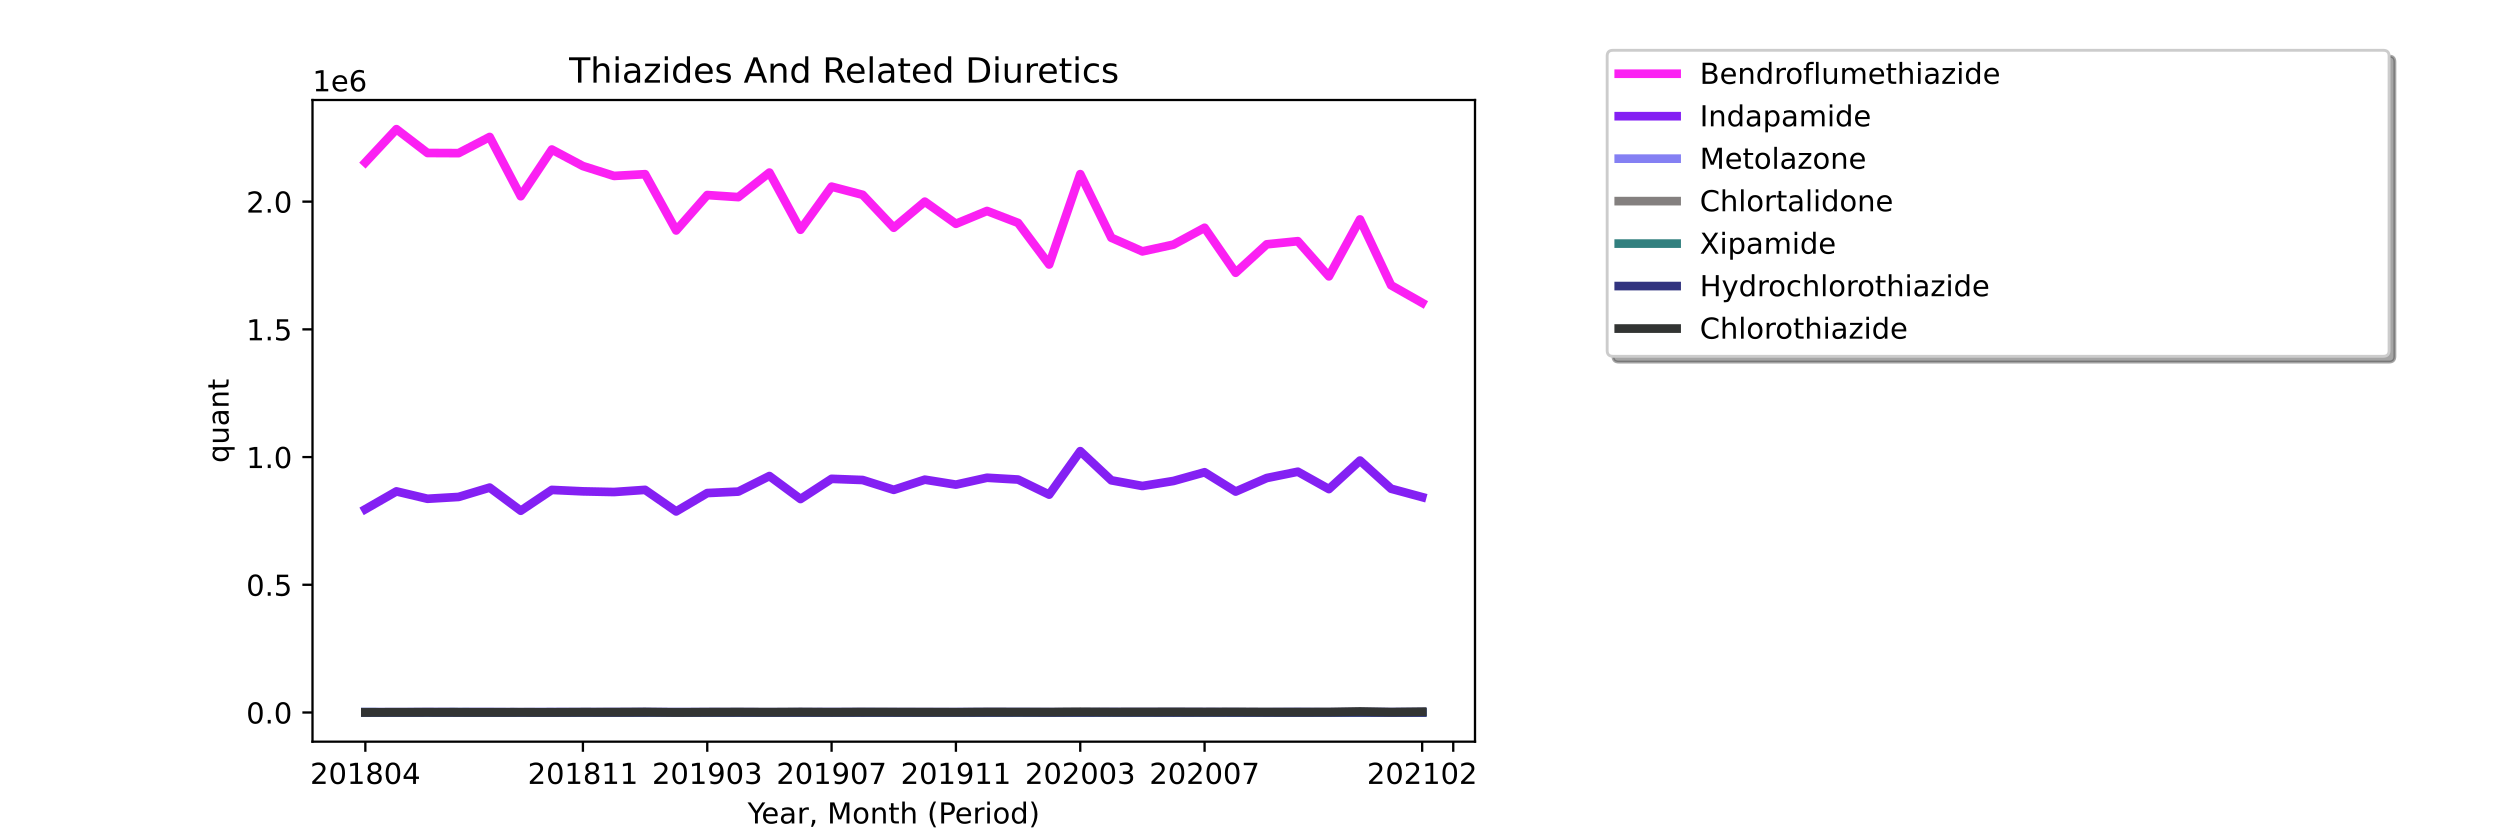 <?xml version="1.0" encoding="utf-8" standalone="no"?>
<!DOCTYPE svg PUBLIC "-//W3C//DTD SVG 1.1//EN"
  "http://www.w3.org/Graphics/SVG/1.1/DTD/svg11.dtd">
<!-- Created with matplotlib (https://matplotlib.org/) -->
<svg height="288pt" version="1.1" viewBox="0 0 864 288" width="864pt" xmlns="http://www.w3.org/2000/svg" xmlns:xlink="http://www.w3.org/1999/xlink">
 <defs>
  <style type="text/css">*{stroke-linecap:butt;stroke-linejoin:round;}</style>
 </defs>
 <g id="figure_1">
  <g id="patch_1">
   <path d="M 0 288 
L 864 288 
L 864 0 
L 0 0 
z
" style="fill:#ffffff;"/>
  </g>
  <g id="axes_1">
   <g id="patch_2">
    <path d="M 108 256.32 
L 509.76 256.32 
L 509.76 34.56 
L 108 34.56 
z
" style="fill:#ffffff;"/>
   </g>
   <g id="matplotlib.axis_1">
    <g id="xtick_1">
     <g id="line2d_1">
      <defs>
       <path d="M 0 0 
L 0 3.5 
" id="m0b9374799d" style="stroke:#000000;stroke-width:0.8;"/>
      </defs>
      <g>
       <use style="stroke:#000000;stroke-width:0.8;" x="126.262" xlink:href="#m0b9374799d" y="256.32"/>
      </g>
     </g>
     <g id="text_1">
      <!-- 201804 -->
      <g transform="translate(107.174 270.918)scale(0.1 -0.1)">
       <defs>
        <path d="M 19.188 8.297 
L 53.609 8.297 
L 53.609 0 
L 7.328 0 
L 7.328 8.297 
Q 12.938 14.109 22.625 23.891 
Q 32.328 33.688 34.812 36.531 
Q 39.547 41.844 41.422 45.531 
Q 43.312 49.219 43.312 52.781 
Q 43.312 58.594 39.234 62.25 
Q 35.156 65.922 28.609 65.922 
Q 23.969 65.922 18.812 64.312 
Q 13.672 62.703 7.812 59.422 
L 7.812 69.391 
Q 13.766 71.781 18.938 73 
Q 24.125 74.219 28.422 74.219 
Q 39.75 74.219 46.484 68.547 
Q 53.219 62.891 53.219 53.422 
Q 53.219 48.922 51.531 44.891 
Q 49.859 40.875 45.406 35.406 
Q 44.188 33.984 37.641 27.219 
Q 31.109 20.453 19.188 8.297 
z
" id="DejaVuSans-50"/>
        <path d="M 31.781 66.406 
Q 24.172 66.406 20.328 58.906 
Q 16.5 51.422 16.5 36.375 
Q 16.5 21.391 20.328 13.891 
Q 24.172 6.391 31.781 6.391 
Q 39.453 6.391 43.281 13.891 
Q 47.125 21.391 47.125 36.375 
Q 47.125 51.422 43.281 58.906 
Q 39.453 66.406 31.781 66.406 
z
M 31.781 74.219 
Q 44.047 74.219 50.516 64.516 
Q 56.984 54.828 56.984 36.375 
Q 56.984 17.969 50.516 8.266 
Q 44.047 -1.422 31.781 -1.422 
Q 19.531 -1.422 13.062 8.266 
Q 6.594 17.969 6.594 36.375 
Q 6.594 54.828 13.062 64.516 
Q 19.531 74.219 31.781 74.219 
z
" id="DejaVuSans-48"/>
        <path d="M 12.406 8.297 
L 28.516 8.297 
L 28.516 63.922 
L 10.984 60.406 
L 10.984 69.391 
L 28.422 72.906 
L 38.281 72.906 
L 38.281 8.297 
L 54.391 8.297 
L 54.391 0 
L 12.406 0 
z
" id="DejaVuSans-49"/>
        <path d="M 31.781 34.625 
Q 24.75 34.625 20.719 30.859 
Q 16.703 27.094 16.703 20.516 
Q 16.703 13.922 20.719 10.156 
Q 24.75 6.391 31.781 6.391 
Q 38.812 6.391 42.859 10.172 
Q 46.922 13.969 46.922 20.516 
Q 46.922 27.094 42.891 30.859 
Q 38.875 34.625 31.781 34.625 
z
M 21.922 38.812 
Q 15.578 40.375 12.031 44.719 
Q 8.5 49.078 8.5 55.328 
Q 8.5 64.062 14.719 69.141 
Q 20.953 74.219 31.781 74.219 
Q 42.672 74.219 48.875 69.141 
Q 55.078 64.062 55.078 55.328 
Q 55.078 49.078 51.531 44.719 
Q 48 40.375 41.703 38.812 
Q 48.828 37.156 52.797 32.312 
Q 56.781 27.484 56.781 20.516 
Q 56.781 9.906 50.312 4.234 
Q 43.844 -1.422 31.781 -1.422 
Q 19.734 -1.422 13.25 4.234 
Q 6.781 9.906 6.781 20.516 
Q 6.781 27.484 10.781 32.312 
Q 14.797 37.156 21.922 38.812 
z
M 18.312 54.391 
Q 18.312 48.734 21.844 45.562 
Q 25.391 42.391 31.781 42.391 
Q 38.141 42.391 41.719 45.562 
Q 45.312 48.734 45.312 54.391 
Q 45.312 60.062 41.719 63.234 
Q 38.141 66.406 31.781 66.406 
Q 25.391 66.406 21.844 63.234 
Q 18.312 60.062 18.312 54.391 
z
" id="DejaVuSans-56"/>
        <path d="M 37.797 64.312 
L 12.891 25.391 
L 37.797 25.391 
z
M 35.203 72.906 
L 47.609 72.906 
L 47.609 25.391 
L 58.016 25.391 
L 58.016 17.188 
L 47.609 17.188 
L 47.609 0 
L 37.797 0 
L 37.797 17.188 
L 4.891 17.188 
L 4.891 26.703 
z
" id="DejaVuSans-52"/>
       </defs>
       <use xlink:href="#DejaVuSans-50"/>
       <use x="63.623" xlink:href="#DejaVuSans-48"/>
       <use x="127.246" xlink:href="#DejaVuSans-49"/>
       <use x="190.869" xlink:href="#DejaVuSans-56"/>
       <use x="254.492" xlink:href="#DejaVuSans-48"/>
       <use x="318.115" xlink:href="#DejaVuSans-52"/>
      </g>
     </g>
    </g>
    <g id="xtick_2">
     <g id="line2d_2">
      <g>
       <use style="stroke:#000000;stroke-width:0.8;" x="201.458" xlink:href="#m0b9374799d" y="256.32"/>
      </g>
     </g>
     <g id="text_2">
      <!-- 201811 -->
      <g transform="translate(182.37 270.918)scale(0.1 -0.1)">
       <use xlink:href="#DejaVuSans-50"/>
       <use x="63.623" xlink:href="#DejaVuSans-48"/>
       <use x="127.246" xlink:href="#DejaVuSans-49"/>
       <use x="190.869" xlink:href="#DejaVuSans-56"/>
       <use x="254.492" xlink:href="#DejaVuSans-49"/>
       <use x="318.115" xlink:href="#DejaVuSans-49"/>
      </g>
     </g>
    </g>
    <g id="xtick_3">
     <g id="line2d_3">
      <g>
       <use style="stroke:#000000;stroke-width:0.8;" x="244.427" xlink:href="#m0b9374799d" y="256.32"/>
      </g>
     </g>
     <g id="text_3">
      <!-- 201903 -->
      <g transform="translate(225.339 270.918)scale(0.1 -0.1)">
       <defs>
        <path d="M 10.984 1.516 
L 10.984 10.5 
Q 14.703 8.734 18.5 7.812 
Q 22.312 6.891 25.984 6.891 
Q 35.75 6.891 40.891 13.453 
Q 46.047 20.016 46.781 33.406 
Q 43.953 29.203 39.594 26.953 
Q 35.25 24.703 29.984 24.703 
Q 19.047 24.703 12.672 31.312 
Q 6.297 37.938 6.297 49.422 
Q 6.297 60.641 12.938 67.422 
Q 19.578 74.219 30.609 74.219 
Q 43.266 74.219 49.922 64.516 
Q 56.594 54.828 56.594 36.375 
Q 56.594 19.141 48.406 8.859 
Q 40.234 -1.422 26.422 -1.422 
Q 22.703 -1.422 18.891 -0.688 
Q 15.094 0.047 10.984 1.516 
z
M 30.609 32.422 
Q 37.25 32.422 41.125 36.953 
Q 45.016 41.5 45.016 49.422 
Q 45.016 57.281 41.125 61.844 
Q 37.25 66.406 30.609 66.406 
Q 23.969 66.406 20.094 61.844 
Q 16.219 57.281 16.219 49.422 
Q 16.219 41.5 20.094 36.953 
Q 23.969 32.422 30.609 32.422 
z
" id="DejaVuSans-57"/>
        <path d="M 40.578 39.312 
Q 47.656 37.797 51.625 33 
Q 55.609 28.219 55.609 21.188 
Q 55.609 10.406 48.188 4.484 
Q 40.766 -1.422 27.094 -1.422 
Q 22.516 -1.422 17.656 -0.516 
Q 12.797 0.391 7.625 2.203 
L 7.625 11.719 
Q 11.719 9.328 16.594 8.109 
Q 21.484 6.891 26.812 6.891 
Q 36.078 6.891 40.938 10.547 
Q 45.797 14.203 45.797 21.188 
Q 45.797 27.641 41.281 31.266 
Q 36.766 34.906 28.719 34.906 
L 20.219 34.906 
L 20.219 43.016 
L 29.109 43.016 
Q 36.375 43.016 40.234 45.922 
Q 44.094 48.828 44.094 54.297 
Q 44.094 59.906 40.109 62.906 
Q 36.141 65.922 28.719 65.922 
Q 24.656 65.922 20.016 65.031 
Q 15.375 64.156 9.812 62.312 
L 9.812 71.094 
Q 15.438 72.656 20.344 73.438 
Q 25.25 74.219 29.594 74.219 
Q 40.828 74.219 47.359 69.109 
Q 53.906 64.016 53.906 55.328 
Q 53.906 49.266 50.438 45.094 
Q 46.969 40.922 40.578 39.312 
z
" id="DejaVuSans-51"/>
       </defs>
       <use xlink:href="#DejaVuSans-50"/>
       <use x="63.623" xlink:href="#DejaVuSans-48"/>
       <use x="127.246" xlink:href="#DejaVuSans-49"/>
       <use x="190.869" xlink:href="#DejaVuSans-57"/>
       <use x="254.492" xlink:href="#DejaVuSans-48"/>
       <use x="318.115" xlink:href="#DejaVuSans-51"/>
      </g>
     </g>
    </g>
    <g id="xtick_4">
     <g id="line2d_4">
      <g>
       <use style="stroke:#000000;stroke-width:0.8;" x="287.396" xlink:href="#m0b9374799d" y="256.32"/>
      </g>
     </g>
     <g id="text_4">
      <!-- 201907 -->
      <g transform="translate(268.308 270.918)scale(0.1 -0.1)">
       <defs>
        <path d="M 8.203 72.906 
L 55.078 72.906 
L 55.078 68.703 
L 28.609 0 
L 18.312 0 
L 43.219 64.594 
L 8.203 64.594 
z
" id="DejaVuSans-55"/>
       </defs>
       <use xlink:href="#DejaVuSans-50"/>
       <use x="63.623" xlink:href="#DejaVuSans-48"/>
       <use x="127.246" xlink:href="#DejaVuSans-49"/>
       <use x="190.869" xlink:href="#DejaVuSans-57"/>
       <use x="254.492" xlink:href="#DejaVuSans-48"/>
       <use x="318.115" xlink:href="#DejaVuSans-55"/>
      </g>
     </g>
    </g>
    <g id="xtick_5">
     <g id="line2d_5">
      <g>
       <use style="stroke:#000000;stroke-width:0.8;" x="330.364" xlink:href="#m0b9374799d" y="256.32"/>
      </g>
     </g>
     <g id="text_5">
      <!-- 201911 -->
      <g transform="translate(311.277 270.918)scale(0.1 -0.1)">
       <use xlink:href="#DejaVuSans-50"/>
       <use x="63.623" xlink:href="#DejaVuSans-48"/>
       <use x="127.246" xlink:href="#DejaVuSans-49"/>
       <use x="190.869" xlink:href="#DejaVuSans-57"/>
       <use x="254.492" xlink:href="#DejaVuSans-49"/>
       <use x="318.115" xlink:href="#DejaVuSans-49"/>
      </g>
     </g>
    </g>
    <g id="xtick_6">
     <g id="line2d_6">
      <g>
       <use style="stroke:#000000;stroke-width:0.8;" x="373.333" xlink:href="#m0b9374799d" y="256.32"/>
      </g>
     </g>
     <g id="text_6">
      <!-- 202003 -->
      <g transform="translate(354.246 270.918)scale(0.1 -0.1)">
       <use xlink:href="#DejaVuSans-50"/>
       <use x="63.623" xlink:href="#DejaVuSans-48"/>
       <use x="127.246" xlink:href="#DejaVuSans-50"/>
       <use x="190.869" xlink:href="#DejaVuSans-48"/>
       <use x="254.492" xlink:href="#DejaVuSans-48"/>
       <use x="318.115" xlink:href="#DejaVuSans-51"/>
      </g>
     </g>
    </g>
    <g id="xtick_7">
     <g id="line2d_7">
      <g>
       <use style="stroke:#000000;stroke-width:0.8;" x="416.302" xlink:href="#m0b9374799d" y="256.32"/>
      </g>
     </g>
     <g id="text_7">
      <!-- 202007 -->
      <g transform="translate(397.215 270.918)scale(0.1 -0.1)">
       <use xlink:href="#DejaVuSans-50"/>
       <use x="63.623" xlink:href="#DejaVuSans-48"/>
       <use x="127.246" xlink:href="#DejaVuSans-50"/>
       <use x="190.869" xlink:href="#DejaVuSans-48"/>
       <use x="254.492" xlink:href="#DejaVuSans-48"/>
       <use x="318.115" xlink:href="#DejaVuSans-55"/>
      </g>
     </g>
    </g>
    <g id="xtick_8">
     <g id="line2d_8">
      <g>
       <use style="stroke:#000000;stroke-width:0.8;" x="491.498" xlink:href="#m0b9374799d" y="256.32"/>
      </g>
     </g>
     <g id="text_8">
      <!-- 202102 -->
      <g transform="translate(472.411 270.918)scale(0.1 -0.1)">
       <use xlink:href="#DejaVuSans-50"/>
       <use x="63.623" xlink:href="#DejaVuSans-48"/>
       <use x="127.246" xlink:href="#DejaVuSans-50"/>
       <use x="190.869" xlink:href="#DejaVuSans-49"/>
       <use x="254.492" xlink:href="#DejaVuSans-48"/>
       <use x="318.115" xlink:href="#DejaVuSans-50"/>
      </g>
     </g>
    </g>
    <g id="xtick_9">
     <g id="line2d_9">
      <g>
       <use style="stroke:#000000;stroke-width:0.8;" x="502.24" xlink:href="#m0b9374799d" y="256.32"/>
      </g>
     </g>
    </g>
    <g id="text_9">
     <!-- Year, Month (Period) -->
     <g transform="translate(258.364 284.597)scale(0.1 -0.1)">
      <defs>
       <path d="M -0.203 72.906 
L 10.406 72.906 
L 30.609 42.922 
L 50.688 72.906 
L 61.281 72.906 
L 35.5 34.719 
L 35.5 0 
L 25.594 0 
L 25.594 34.719 
z
" id="DejaVuSans-89"/>
       <path d="M 56.203 29.594 
L 56.203 25.203 
L 14.891 25.203 
Q 15.484 15.922 20.484 11.062 
Q 25.484 6.203 34.422 6.203 
Q 39.594 6.203 44.453 7.469 
Q 49.312 8.734 54.109 11.281 
L 54.109 2.781 
Q 49.266 0.734 44.188 -0.344 
Q 39.109 -1.422 33.891 -1.422 
Q 20.797 -1.422 13.156 6.188 
Q 5.516 13.812 5.516 26.812 
Q 5.516 40.234 12.766 48.109 
Q 20.016 56 32.328 56 
Q 43.359 56 49.781 48.891 
Q 56.203 41.797 56.203 29.594 
z
M 47.219 32.234 
Q 47.125 39.594 43.094 43.984 
Q 39.062 48.391 32.422 48.391 
Q 24.906 48.391 20.391 44.141 
Q 15.875 39.891 15.188 32.172 
z
" id="DejaVuSans-101"/>
       <path d="M 34.281 27.484 
Q 23.391 27.484 19.188 25 
Q 14.984 22.516 14.984 16.5 
Q 14.984 11.719 18.141 8.906 
Q 21.297 6.109 26.703 6.109 
Q 34.188 6.109 38.703 11.406 
Q 43.219 16.703 43.219 25.484 
L 43.219 27.484 
z
M 52.203 31.203 
L 52.203 0 
L 43.219 0 
L 43.219 8.297 
Q 40.141 3.328 35.547 0.953 
Q 30.953 -1.422 24.312 -1.422 
Q 15.922 -1.422 10.953 3.297 
Q 6 8.016 6 15.922 
Q 6 25.141 12.172 29.828 
Q 18.359 34.516 30.609 34.516 
L 43.219 34.516 
L 43.219 35.406 
Q 43.219 41.609 39.141 45 
Q 35.062 48.391 27.688 48.391 
Q 23 48.391 18.547 47.266 
Q 14.109 46.141 10.016 43.891 
L 10.016 52.203 
Q 14.938 54.109 19.578 55.047 
Q 24.219 56 28.609 56 
Q 40.484 56 46.344 49.844 
Q 52.203 43.703 52.203 31.203 
z
" id="DejaVuSans-97"/>
       <path d="M 41.109 46.297 
Q 39.594 47.172 37.812 47.578 
Q 36.031 48 33.891 48 
Q 26.266 48 22.188 43.047 
Q 18.109 38.094 18.109 28.812 
L 18.109 0 
L 9.078 0 
L 9.078 54.688 
L 18.109 54.688 
L 18.109 46.188 
Q 20.953 51.172 25.484 53.578 
Q 30.031 56 36.531 56 
Q 37.453 56 38.578 55.875 
Q 39.703 55.766 41.062 55.516 
z
" id="DejaVuSans-114"/>
       <path d="M 11.719 12.406 
L 22.016 12.406 
L 22.016 4 
L 14.016 -11.625 
L 7.719 -11.625 
L 11.719 4 
z
" id="DejaVuSans-44"/>
       <path id="DejaVuSans-32"/>
       <path d="M 9.812 72.906 
L 24.516 72.906 
L 43.109 23.297 
L 61.812 72.906 
L 76.516 72.906 
L 76.516 0 
L 66.891 0 
L 66.891 64.016 
L 48.094 14.016 
L 38.188 14.016 
L 19.391 64.016 
L 19.391 0 
L 9.812 0 
z
" id="DejaVuSans-77"/>
       <path d="M 30.609 48.391 
Q 23.391 48.391 19.188 42.75 
Q 14.984 37.109 14.984 27.297 
Q 14.984 17.484 19.156 11.844 
Q 23.344 6.203 30.609 6.203 
Q 37.797 6.203 41.984 11.859 
Q 46.188 17.531 46.188 27.297 
Q 46.188 37.016 41.984 42.703 
Q 37.797 48.391 30.609 48.391 
z
M 30.609 56 
Q 42.328 56 49.016 48.375 
Q 55.719 40.766 55.719 27.297 
Q 55.719 13.875 49.016 6.219 
Q 42.328 -1.422 30.609 -1.422 
Q 18.844 -1.422 12.172 6.219 
Q 5.516 13.875 5.516 27.297 
Q 5.516 40.766 12.172 48.375 
Q 18.844 56 30.609 56 
z
" id="DejaVuSans-111"/>
       <path d="M 54.891 33.016 
L 54.891 0 
L 45.906 0 
L 45.906 32.719 
Q 45.906 40.484 42.875 44.328 
Q 39.844 48.188 33.797 48.188 
Q 26.516 48.188 22.312 43.547 
Q 18.109 38.922 18.109 30.906 
L 18.109 0 
L 9.078 0 
L 9.078 54.688 
L 18.109 54.688 
L 18.109 46.188 
Q 21.344 51.125 25.703 53.562 
Q 30.078 56 35.797 56 
Q 45.219 56 50.047 50.172 
Q 54.891 44.344 54.891 33.016 
z
" id="DejaVuSans-110"/>
       <path d="M 18.312 70.219 
L 18.312 54.688 
L 36.812 54.688 
L 36.812 47.703 
L 18.312 47.703 
L 18.312 18.016 
Q 18.312 11.328 20.141 9.422 
Q 21.969 7.516 27.594 7.516 
L 36.812 7.516 
L 36.812 0 
L 27.594 0 
Q 17.188 0 13.234 3.875 
Q 9.281 7.766 9.281 18.016 
L 9.281 47.703 
L 2.688 47.703 
L 2.688 54.688 
L 9.281 54.688 
L 9.281 70.219 
z
" id="DejaVuSans-116"/>
       <path d="M 54.891 33.016 
L 54.891 0 
L 45.906 0 
L 45.906 32.719 
Q 45.906 40.484 42.875 44.328 
Q 39.844 48.188 33.797 48.188 
Q 26.516 48.188 22.312 43.547 
Q 18.109 38.922 18.109 30.906 
L 18.109 0 
L 9.078 0 
L 9.078 75.984 
L 18.109 75.984 
L 18.109 46.188 
Q 21.344 51.125 25.703 53.562 
Q 30.078 56 35.797 56 
Q 45.219 56 50.047 50.172 
Q 54.891 44.344 54.891 33.016 
z
" id="DejaVuSans-104"/>
       <path d="M 31 75.875 
Q 24.469 64.656 21.281 53.656 
Q 18.109 42.672 18.109 31.391 
Q 18.109 20.125 21.312 9.062 
Q 24.516 -2 31 -13.188 
L 23.188 -13.188 
Q 15.875 -1.703 12.234 9.375 
Q 8.594 20.453 8.594 31.391 
Q 8.594 42.281 12.203 53.312 
Q 15.828 64.359 23.188 75.875 
z
" id="DejaVuSans-40"/>
       <path d="M 19.672 64.797 
L 19.672 37.406 
L 32.078 37.406 
Q 38.969 37.406 42.719 40.969 
Q 46.484 44.531 46.484 51.125 
Q 46.484 57.672 42.719 61.234 
Q 38.969 64.797 32.078 64.797 
z
M 9.812 72.906 
L 32.078 72.906 
Q 44.344 72.906 50.609 67.359 
Q 56.891 61.812 56.891 51.125 
Q 56.891 40.328 50.609 34.812 
Q 44.344 29.297 32.078 29.297 
L 19.672 29.297 
L 19.672 0 
L 9.812 0 
z
" id="DejaVuSans-80"/>
       <path d="M 9.422 54.688 
L 18.406 54.688 
L 18.406 0 
L 9.422 0 
z
M 9.422 75.984 
L 18.406 75.984 
L 18.406 64.594 
L 9.422 64.594 
z
" id="DejaVuSans-105"/>
       <path d="M 45.406 46.391 
L 45.406 75.984 
L 54.391 75.984 
L 54.391 0 
L 45.406 0 
L 45.406 8.203 
Q 42.578 3.328 38.25 0.953 
Q 33.938 -1.422 27.875 -1.422 
Q 17.969 -1.422 11.734 6.484 
Q 5.516 14.406 5.516 27.297 
Q 5.516 40.188 11.734 48.094 
Q 17.969 56 27.875 56 
Q 33.938 56 38.25 53.625 
Q 42.578 51.266 45.406 46.391 
z
M 14.797 27.297 
Q 14.797 17.391 18.875 11.75 
Q 22.953 6.109 30.078 6.109 
Q 37.203 6.109 41.297 11.75 
Q 45.406 17.391 45.406 27.297 
Q 45.406 37.203 41.297 42.844 
Q 37.203 48.484 30.078 48.484 
Q 22.953 48.484 18.875 42.844 
Q 14.797 37.203 14.797 27.297 
z
" id="DejaVuSans-100"/>
       <path d="M 8.016 75.875 
L 15.828 75.875 
Q 23.141 64.359 26.781 53.312 
Q 30.422 42.281 30.422 31.391 
Q 30.422 20.453 26.781 9.375 
Q 23.141 -1.703 15.828 -13.188 
L 8.016 -13.188 
Q 14.5 -2 17.703 9.062 
Q 20.906 20.125 20.906 31.391 
Q 20.906 42.672 17.703 53.656 
Q 14.5 64.656 8.016 75.875 
z
" id="DejaVuSans-41"/>
      </defs>
      <use xlink:href="#DejaVuSans-89"/>
      <use x="47.834" xlink:href="#DejaVuSans-101"/>
      <use x="109.357" xlink:href="#DejaVuSans-97"/>
      <use x="170.637" xlink:href="#DejaVuSans-114"/>
      <use x="211.75" xlink:href="#DejaVuSans-44"/>
      <use x="243.537" xlink:href="#DejaVuSans-32"/>
      <use x="275.324" xlink:href="#DejaVuSans-77"/>
      <use x="361.604" xlink:href="#DejaVuSans-111"/>
      <use x="422.785" xlink:href="#DejaVuSans-110"/>
      <use x="486.164" xlink:href="#DejaVuSans-116"/>
      <use x="525.373" xlink:href="#DejaVuSans-104"/>
      <use x="588.752" xlink:href="#DejaVuSans-32"/>
      <use x="620.539" xlink:href="#DejaVuSans-40"/>
      <use x="659.553" xlink:href="#DejaVuSans-80"/>
      <use x="716.23" xlink:href="#DejaVuSans-101"/>
      <use x="777.754" xlink:href="#DejaVuSans-114"/>
      <use x="818.867" xlink:href="#DejaVuSans-105"/>
      <use x="846.65" xlink:href="#DejaVuSans-111"/>
      <use x="907.832" xlink:href="#DejaVuSans-100"/>
      <use x="971.309" xlink:href="#DejaVuSans-41"/>
     </g>
    </g>
   </g>
   <g id="matplotlib.axis_2">
    <g id="ytick_1">
     <g id="line2d_10">
      <defs>
       <path d="M 0 0 
L -3.5 0 
" id="m7182719f37" style="stroke:#000000;stroke-width:0.8;"/>
      </defs>
      <g>
       <use style="stroke:#000000;stroke-width:0.8;" x="108" xlink:href="#m7182719f37" y="246.244"/>
      </g>
     </g>
     <g id="text_10">
      <!-- 0.0 -->
      <g transform="translate(85.097 250.043)scale(0.1 -0.1)">
       <defs>
        <path d="M 10.688 12.406 
L 21 12.406 
L 21 0 
L 10.688 0 
z
" id="DejaVuSans-46"/>
       </defs>
       <use xlink:href="#DejaVuSans-48"/>
       <use x="63.623" xlink:href="#DejaVuSans-46"/>
       <use x="95.41" xlink:href="#DejaVuSans-48"/>
      </g>
     </g>
    </g>
    <g id="ytick_2">
     <g id="line2d_11">
      <g>
       <use style="stroke:#000000;stroke-width:0.8;" x="108" xlink:href="#m7182719f37" y="202.103"/>
      </g>
     </g>
     <g id="text_11">
      <!-- 0.5 -->
      <g transform="translate(85.097 205.902)scale(0.1 -0.1)">
       <defs>
        <path d="M 10.797 72.906 
L 49.516 72.906 
L 49.516 64.594 
L 19.828 64.594 
L 19.828 46.734 
Q 21.969 47.469 24.109 47.828 
Q 26.266 48.188 28.422 48.188 
Q 40.625 48.188 47.75 41.5 
Q 54.891 34.812 54.891 23.391 
Q 54.891 11.625 47.562 5.094 
Q 40.234 -1.422 26.906 -1.422 
Q 22.312 -1.422 17.547 -0.641 
Q 12.797 0.141 7.719 1.703 
L 7.719 11.625 
Q 12.109 9.234 16.797 8.062 
Q 21.484 6.891 26.703 6.891 
Q 35.156 6.891 40.078 11.328 
Q 45.016 15.766 45.016 23.391 
Q 45.016 31 40.078 35.438 
Q 35.156 39.891 26.703 39.891 
Q 22.75 39.891 18.812 39.016 
Q 14.891 38.141 10.797 36.281 
z
" id="DejaVuSans-53"/>
       </defs>
       <use xlink:href="#DejaVuSans-48"/>
       <use x="63.623" xlink:href="#DejaVuSans-46"/>
       <use x="95.41" xlink:href="#DejaVuSans-53"/>
      </g>
     </g>
    </g>
    <g id="ytick_3">
     <g id="line2d_12">
      <g>
       <use style="stroke:#000000;stroke-width:0.8;" x="108" xlink:href="#m7182719f37" y="157.962"/>
      </g>
     </g>
     <g id="text_12">
      <!-- 1.0 -->
      <g transform="translate(85.097 161.762)scale(0.1 -0.1)">
       <use xlink:href="#DejaVuSans-49"/>
       <use x="63.623" xlink:href="#DejaVuSans-46"/>
       <use x="95.41" xlink:href="#DejaVuSans-48"/>
      </g>
     </g>
    </g>
    <g id="ytick_4">
     <g id="line2d_13">
      <g>
       <use style="stroke:#000000;stroke-width:0.8;" x="108" xlink:href="#m7182719f37" y="113.822"/>
      </g>
     </g>
     <g id="text_13">
      <!-- 1.5 -->
      <g transform="translate(85.097 117.621)scale(0.1 -0.1)">
       <use xlink:href="#DejaVuSans-49"/>
       <use x="63.623" xlink:href="#DejaVuSans-46"/>
       <use x="95.41" xlink:href="#DejaVuSans-53"/>
      </g>
     </g>
    </g>
    <g id="ytick_5">
     <g id="line2d_14">
      <g>
       <use style="stroke:#000000;stroke-width:0.8;" x="108" xlink:href="#m7182719f37" y="69.681"/>
      </g>
     </g>
     <g id="text_14">
      <!-- 2.0 -->
      <g transform="translate(85.097 73.48)scale(0.1 -0.1)">
       <use xlink:href="#DejaVuSans-50"/>
       <use x="63.623" xlink:href="#DejaVuSans-46"/>
       <use x="95.41" xlink:href="#DejaVuSans-48"/>
      </g>
     </g>
    </g>
    <g id="text_15">
     <!-- quant -->
     <g transform="translate(79.017 159.976)rotate(-90)scale(0.1 -0.1)">
      <defs>
       <path d="M 14.797 27.297 
Q 14.797 17.391 18.875 11.75 
Q 22.953 6.109 30.078 6.109 
Q 37.203 6.109 41.297 11.75 
Q 45.406 17.391 45.406 27.297 
Q 45.406 37.203 41.297 42.844 
Q 37.203 48.484 30.078 48.484 
Q 22.953 48.484 18.875 42.844 
Q 14.797 37.203 14.797 27.297 
z
M 45.406 8.203 
Q 42.578 3.328 38.25 0.953 
Q 33.938 -1.422 27.875 -1.422 
Q 17.969 -1.422 11.734 6.484 
Q 5.516 14.406 5.516 27.297 
Q 5.516 40.188 11.734 48.094 
Q 17.969 56 27.875 56 
Q 33.938 56 38.25 53.625 
Q 42.578 51.266 45.406 46.391 
L 45.406 54.688 
L 54.391 54.688 
L 54.391 -20.797 
L 45.406 -20.797 
z
" id="DejaVuSans-113"/>
       <path d="M 8.5 21.578 
L 8.5 54.688 
L 17.484 54.688 
L 17.484 21.922 
Q 17.484 14.156 20.5 10.266 
Q 23.531 6.391 29.594 6.391 
Q 36.859 6.391 41.078 11.031 
Q 45.312 15.672 45.312 23.688 
L 45.312 54.688 
L 54.297 54.688 
L 54.297 0 
L 45.312 0 
L 45.312 8.406 
Q 42.047 3.422 37.719 1 
Q 33.406 -1.422 27.688 -1.422 
Q 18.266 -1.422 13.375 4.438 
Q 8.5 10.297 8.5 21.578 
z
M 31.109 56 
z
" id="DejaVuSans-117"/>
      </defs>
      <use xlink:href="#DejaVuSans-113"/>
      <use x="63.477" xlink:href="#DejaVuSans-117"/>
      <use x="126.855" xlink:href="#DejaVuSans-97"/>
      <use x="188.135" xlink:href="#DejaVuSans-110"/>
      <use x="251.514" xlink:href="#DejaVuSans-116"/>
     </g>
    </g>
    <g id="text_16">
     <!-- 1e6 -->
     <g transform="translate(108 31.56)scale(0.1 -0.1)">
      <defs>
       <path d="M 33.016 40.375 
Q 26.375 40.375 22.484 35.828 
Q 18.609 31.297 18.609 23.391 
Q 18.609 15.531 22.484 10.953 
Q 26.375 6.391 33.016 6.391 
Q 39.656 6.391 43.531 10.953 
Q 47.406 15.531 47.406 23.391 
Q 47.406 31.297 43.531 35.828 
Q 39.656 40.375 33.016 40.375 
z
M 52.594 71.297 
L 52.594 62.312 
Q 48.875 64.062 45.094 64.984 
Q 41.312 65.922 37.594 65.922 
Q 27.828 65.922 22.672 59.328 
Q 17.531 52.734 16.797 39.406 
Q 19.672 43.656 24.016 45.922 
Q 28.375 48.188 33.594 48.188 
Q 44.578 48.188 50.953 41.516 
Q 57.328 34.859 57.328 23.391 
Q 57.328 12.156 50.688 5.359 
Q 44.047 -1.422 33.016 -1.422 
Q 20.359 -1.422 13.672 8.266 
Q 6.984 17.969 6.984 36.375 
Q 6.984 53.656 15.188 63.938 
Q 23.391 74.219 37.203 74.219 
Q 40.922 74.219 44.703 73.484 
Q 48.484 72.75 52.594 71.297 
z
" id="DejaVuSans-54"/>
      </defs>
      <use xlink:href="#DejaVuSans-49"/>
      <use x="63.623" xlink:href="#DejaVuSans-101"/>
      <use x="125.146" xlink:href="#DejaVuSans-54"/>
     </g>
    </g>
   </g>
   <g id="line2d_15">
    <path clip-path="url(#pca9d0b1843)" d="M 126.262 56.145 
L 137.004 44.64 
L 147.746 52.871 
L 158.489 52.925 
L 169.231 47.335 
L 179.973 67.814 
L 190.715 51.678 
L 201.458 57.392 
L 212.2 60.802 
L 222.942 60.202 
L 233.684 79.645 
L 244.427 67.411 
L 255.169 68.124 
L 265.911 59.644 
L 276.653 79.4 
L 287.396 64.504 
L 298.138 67.328 
L 308.88 78.705 
L 319.622 69.697 
L 330.364 77.349 
L 341.107 72.908 
L 351.849 77.037 
L 362.591 91.406 
L 373.333 60.184 
L 384.076 82.171 
L 394.818 86.879 
L 405.56 84.532 
L 416.302 78.716 
L 427.045 94.263 
L 437.787 84.437 
L 448.529 83.354 
L 459.271 95.509 
L 470.014 75.831 
L 480.756 98.577 
L 491.498 104.667 
" style="fill:none;stroke:#fb20f3;stroke-linecap:square;stroke-width:3;"/>
   </g>
   <g id="line2d_16">
    <path clip-path="url(#pca9d0b1843)" d="M 126.262 175.985 
L 137.004 169.827 
L 147.746 172.378 
L 158.489 171.743 
L 169.231 168.513 
L 179.973 176.508 
L 190.715 169.313 
L 201.458 169.814 
L 212.2 170.044 
L 222.942 169.297 
L 233.684 176.749 
L 244.427 170.402 
L 255.169 169.895 
L 265.911 164.523 
L 276.653 172.462 
L 287.396 165.486 
L 298.138 165.895 
L 308.88 169.287 
L 319.622 165.773 
L 330.364 167.49 
L 341.107 165.111 
L 351.849 165.734 
L 362.591 170.946 
L 373.333 155.92 
L 384.076 165.999 
L 394.818 167.96 
L 405.56 166.222 
L 416.302 163.217 
L 427.045 169.883 
L 437.787 165.208 
L 448.529 163.024 
L 459.271 169.024 
L 470.014 159.169 
L 480.756 168.899 
L 491.498 171.804 
" style="fill:none;stroke:#8420f3;stroke-linecap:square;stroke-width:3;"/>
   </g>
   <g id="line2d_17">
    <path clip-path="url(#pca9d0b1843)" d="M 126.262 246.069 
L 137.004 246.098 
L 147.746 246.05 
L 158.489 246.059 
L 169.231 246.049 
L 179.973 246.111 
L 190.715 246.047 
L 201.458 246.068 
L 212.2 246.053 
L 222.942 246.03 
L 233.684 246.068 
L 244.427 246.073 
L 255.169 246.093 
L 265.911 246.115 
L 276.653 246.101 
L 287.396 246.063 
L 298.138 246.08 
L 308.88 246.083 
L 319.622 246.094 
L 330.364 246.082 
L 341.107 246.058 
L 351.849 246.067 
L 362.591 246.104 
L 373.333 246.136 
L 384.076 246.055 
L 394.818 246.069 
L 405.56 246.081 
L 416.302 246.063 
L 427.045 246.102 
L 437.787 246.117 
L 448.529 246.049 
L 459.271 246.127 
L 470.014 246.07 
L 480.756 246.083 
L 491.498 246.052 
" style="fill:none;stroke:#8480f3;stroke-linecap:square;stroke-width:3;"/>
   </g>
   <g id="line2d_18">
    <path clip-path="url(#pca9d0b1843)" d="M 126.262 246.134 
L 137.004 246.132 
L 147.746 246.136 
L 158.489 246.109 
L 169.231 246.119 
L 179.973 246.129 
L 190.715 246.127 
L 201.458 246.135 
L 212.2 246.117 
L 222.942 246.122 
L 233.684 246.109 
L 244.427 246.112 
L 255.169 246.114 
L 265.911 246.118 
L 276.653 246.107 
L 287.396 246.117 
L 298.138 246.101 
L 308.88 246.134 
L 319.622 246.092 
L 330.364 246.138 
L 341.107 246.111 
L 351.849 246.114 
L 362.591 246.132 
L 373.333 246.115 
L 384.076 246.097 
L 394.818 246.102 
L 405.56 246.099 
L 416.302 246.084 
L 427.045 246.143 
L 437.787 246.107 
L 448.529 246.11 
L 459.271 246.098 
L 470.014 246.105 
L 480.756 246.128 
L 491.498 246.123 
" style="fill:none;stroke:#84807f;stroke-linecap:square;stroke-width:3;"/>
   </g>
   <g id="line2d_19">
    <path clip-path="url(#pca9d0b1843)" d="M 126.262 246.17 
L 137.004 246.179 
L 147.746 246.185 
L 158.489 246.169 
L 169.231 246.182 
L 179.973 246.182 
L 190.715 246.194 
L 201.458 246.194 
L 212.2 246.182 
L 222.942 246.186 
L 233.684 246.187 
L 244.427 246.204 
L 255.169 246.207 
L 265.911 246.192 
L 276.653 246.185 
L 287.396 246.207 
L 298.138 246.192 
L 308.88 246.197 
L 319.622 246.194 
L 330.364 246.197 
L 341.107 246.202 
L 351.849 246.194 
L 362.591 246.204 
L 373.333 246.197 
L 384.076 246.204 
L 394.818 246.202 
L 405.56 246.204 
L 416.302 246.203 
L 427.045 246.213 
L 437.787 246.207 
L 448.529 246.191 
L 459.271 246.211 
L 470.014 246.198 
L 480.756 246.206 
L 491.498 246.212 
" style="fill:none;stroke:#32807f;stroke-linecap:square;stroke-width:3;"/>
   </g>
   <g id="line2d_20">
    <path clip-path="url(#pca9d0b1843)" d="M 126.262 246.205 
L 137.004 246.211 
L 147.746 246.189 
L 158.489 246.211 
L 169.231 246.229 
L 179.973 246.206 
L 190.715 246.237 
L 201.458 246.209 
L 212.2 246.226 
L 222.942 246.216 
L 233.684 246.204 
L 244.427 246.201 
L 255.169 246.234 
L 265.911 246.225 
L 276.653 246.227 
L 287.396 246.224 
L 298.138 246.238 
L 308.88 246.224 
L 319.622 246.218 
L 330.364 246.205 
L 341.107 246.228 
L 351.849 246.184 
L 362.591 246.231 
L 373.333 246.235 
L 384.076 246.192 
L 394.818 246.201 
L 405.56 246.238 
L 416.302 246.202 
L 427.045 246.22 
L 437.787 246.24 
L 448.529 246.217 
L 459.271 246.222 
L 470.014 246.237 
L 480.756 246.238 
L 491.498 246.24 
" style="fill:none;stroke:#32347f;stroke-linecap:square;stroke-width:3;"/>
   </g>
   <g id="line2d_21">
    <path clip-path="url(#pca9d0b1843)" d="M 126.262 246.2 
L 137.004 246.158 
L 147.746 246.144 
L 158.489 246.174 
L 169.231 246.188 
L 179.973 246.166 
L 190.715 246.182 
L 201.458 246.123 
L 212.2 246.14 
L 222.942 246.077 
L 233.684 246.213 
L 244.427 246.129 
L 255.169 246.096 
L 265.911 246.144 
L 276.653 246.077 
L 287.396 246.148 
L 298.138 246.082 
L 308.88 246.099 
L 319.622 246.139 
L 330.364 246.144 
L 341.107 246.073 
L 351.849 246.086 
L 362.591 246.095 
L 373.333 246.011 
L 384.076 246.085 
L 394.818 246.073 
L 405.56 246.043 
L 416.302 246.083 
L 427.045 246.037 
L 437.787 246.098 
L 448.529 246.104 
L 459.271 246.095 
L 470.014 245.887 
L 480.756 246.101 
L 491.498 245.967 
" style="fill:none;stroke:#323433;stroke-linecap:square;stroke-width:3;"/>
   </g>
   <g id="patch_3">
    <path d="M 108 256.32 
L 108 34.56 
" style="fill:none;stroke:#000000;stroke-linecap:square;stroke-linejoin:miter;stroke-width:0.8;"/>
   </g>
   <g id="patch_4">
    <path d="M 509.76 256.32 
L 509.76 34.56 
" style="fill:none;stroke:#000000;stroke-linecap:square;stroke-linejoin:miter;stroke-width:0.8;"/>
   </g>
   <g id="patch_5">
    <path d="M 108 256.32 
L 509.76 256.32 
" style="fill:none;stroke:#000000;stroke-linecap:square;stroke-linejoin:miter;stroke-width:0.8;"/>
   </g>
   <g id="patch_6">
    <path d="M 108 34.56 
L 509.76 34.56 
" style="fill:none;stroke:#000000;stroke-linecap:square;stroke-linejoin:miter;stroke-width:0.8;"/>
   </g>
   <g id="text_17">
    <!-- Thiazides And Related Diuretics          -->
    <g transform="translate(196.684 28.56)scale(0.12 -0.12)">
     <defs>
      <path d="M -0.297 72.906 
L 61.375 72.906 
L 61.375 64.594 
L 35.5 64.594 
L 35.5 0 
L 25.594 0 
L 25.594 64.594 
L -0.297 64.594 
z
" id="DejaVuSans-84"/>
      <path d="M 5.516 54.688 
L 48.188 54.688 
L 48.188 46.484 
L 14.406 7.172 
L 48.188 7.172 
L 48.188 0 
L 4.297 0 
L 4.297 8.203 
L 38.094 47.516 
L 5.516 47.516 
z
" id="DejaVuSans-122"/>
      <path d="M 44.281 53.078 
L 44.281 44.578 
Q 40.484 46.531 36.375 47.5 
Q 32.281 48.484 27.875 48.484 
Q 21.188 48.484 17.844 46.438 
Q 14.5 44.391 14.5 40.281 
Q 14.5 37.156 16.891 35.375 
Q 19.281 33.594 26.516 31.984 
L 29.594 31.297 
Q 39.156 29.25 43.188 25.516 
Q 47.219 21.781 47.219 15.094 
Q 47.219 7.469 41.188 3.016 
Q 35.156 -1.422 24.609 -1.422 
Q 20.219 -1.422 15.453 -0.562 
Q 10.688 0.297 5.422 2 
L 5.422 11.281 
Q 10.406 8.688 15.234 7.391 
Q 20.062 6.109 24.812 6.109 
Q 31.156 6.109 34.562 8.281 
Q 37.984 10.453 37.984 14.406 
Q 37.984 18.062 35.516 20.016 
Q 33.062 21.969 24.703 23.781 
L 21.578 24.516 
Q 13.234 26.266 9.516 29.906 
Q 5.812 33.547 5.812 39.891 
Q 5.812 47.609 11.281 51.797 
Q 16.75 56 26.812 56 
Q 31.781 56 36.172 55.266 
Q 40.578 54.547 44.281 53.078 
z
" id="DejaVuSans-115"/>
      <path d="M 34.188 63.188 
L 20.797 26.906 
L 47.609 26.906 
z
M 28.609 72.906 
L 39.797 72.906 
L 67.578 0 
L 57.328 0 
L 50.688 18.703 
L 17.828 18.703 
L 11.188 0 
L 0.781 0 
z
" id="DejaVuSans-65"/>
      <path d="M 44.391 34.188 
Q 47.562 33.109 50.562 29.594 
Q 53.562 26.078 56.594 19.922 
L 66.609 0 
L 56 0 
L 46.688 18.703 
Q 43.062 26.031 39.672 28.422 
Q 36.281 30.812 30.422 30.812 
L 19.672 30.812 
L 19.672 0 
L 9.812 0 
L 9.812 72.906 
L 32.078 72.906 
Q 44.578 72.906 50.734 67.672 
Q 56.891 62.453 56.891 51.906 
Q 56.891 45.016 53.688 40.469 
Q 50.484 35.938 44.391 34.188 
z
M 19.672 64.797 
L 19.672 38.922 
L 32.078 38.922 
Q 39.203 38.922 42.844 42.219 
Q 46.484 45.516 46.484 51.906 
Q 46.484 58.297 42.844 61.547 
Q 39.203 64.797 32.078 64.797 
z
" id="DejaVuSans-82"/>
      <path d="M 9.422 75.984 
L 18.406 75.984 
L 18.406 0 
L 9.422 0 
z
" id="DejaVuSans-108"/>
      <path d="M 19.672 64.797 
L 19.672 8.109 
L 31.594 8.109 
Q 46.688 8.109 53.688 14.938 
Q 60.688 21.781 60.688 36.531 
Q 60.688 51.172 53.688 57.984 
Q 46.688 64.797 31.594 64.797 
z
M 9.812 72.906 
L 30.078 72.906 
Q 51.266 72.906 61.172 64.094 
Q 71.094 55.281 71.094 36.531 
Q 71.094 17.672 61.125 8.828 
Q 51.172 0 30.078 0 
L 9.812 0 
z
" id="DejaVuSans-68"/>
      <path d="M 48.781 52.594 
L 48.781 44.188 
Q 44.969 46.297 41.141 47.344 
Q 37.312 48.391 33.406 48.391 
Q 24.656 48.391 19.812 42.844 
Q 14.984 37.312 14.984 27.297 
Q 14.984 17.281 19.812 11.734 
Q 24.656 6.203 33.406 6.203 
Q 37.312 6.203 41.141 7.25 
Q 44.969 8.297 48.781 10.406 
L 48.781 2.094 
Q 45.016 0.344 40.984 -0.531 
Q 36.969 -1.422 32.422 -1.422 
Q 20.062 -1.422 12.781 6.344 
Q 5.516 14.109 5.516 27.297 
Q 5.516 40.672 12.859 48.328 
Q 20.219 56 33.016 56 
Q 37.156 56 41.109 55.141 
Q 45.062 54.297 48.781 52.594 
z
" id="DejaVuSans-99"/>
     </defs>
     <use xlink:href="#DejaVuSans-84"/>
     <use x="61.084" xlink:href="#DejaVuSans-104"/>
     <use x="124.463" xlink:href="#DejaVuSans-105"/>
     <use x="152.246" xlink:href="#DejaVuSans-97"/>
     <use x="213.525" xlink:href="#DejaVuSans-122"/>
     <use x="266.016" xlink:href="#DejaVuSans-105"/>
     <use x="293.799" xlink:href="#DejaVuSans-100"/>
     <use x="357.275" xlink:href="#DejaVuSans-101"/>
     <use x="418.799" xlink:href="#DejaVuSans-115"/>
     <use x="470.898" xlink:href="#DejaVuSans-32"/>
     <use x="502.686" xlink:href="#DejaVuSans-65"/>
     <use x="571.094" xlink:href="#DejaVuSans-110"/>
     <use x="634.473" xlink:href="#DejaVuSans-100"/>
     <use x="697.949" xlink:href="#DejaVuSans-32"/>
     <use x="729.736" xlink:href="#DejaVuSans-82"/>
     <use x="794.719" xlink:href="#DejaVuSans-101"/>
     <use x="856.242" xlink:href="#DejaVuSans-108"/>
     <use x="884.025" xlink:href="#DejaVuSans-97"/>
     <use x="945.305" xlink:href="#DejaVuSans-116"/>
     <use x="984.514" xlink:href="#DejaVuSans-101"/>
     <use x="1046.037" xlink:href="#DejaVuSans-100"/>
     <use x="1109.514" xlink:href="#DejaVuSans-32"/>
     <use x="1141.301" xlink:href="#DejaVuSans-68"/>
     <use x="1218.303" xlink:href="#DejaVuSans-105"/>
     <use x="1246.086" xlink:href="#DejaVuSans-117"/>
     <use x="1309.465" xlink:href="#DejaVuSans-114"/>
     <use x="1348.328" xlink:href="#DejaVuSans-101"/>
     <use x="1409.852" xlink:href="#DejaVuSans-116"/>
     <use x="1449.061" xlink:href="#DejaVuSans-105"/>
     <use x="1476.844" xlink:href="#DejaVuSans-99"/>
     <use x="1531.824" xlink:href="#DejaVuSans-115"/>
     <use x="1583.924" xlink:href="#DejaVuSans-32"/>
     <use x="1615.711" xlink:href="#DejaVuSans-32"/>
     <use x="1647.498" xlink:href="#DejaVuSans-32"/>
     <use x="1679.285" xlink:href="#DejaVuSans-32"/>
     <use x="1711.072" xlink:href="#DejaVuSans-32"/>
     <use x="1742.859" xlink:href="#DejaVuSans-32"/>
     <use x="1774.646" xlink:href="#DejaVuSans-32"/>
     <use x="1806.434" xlink:href="#DejaVuSans-32"/>
     <use x="1838.221" xlink:href="#DejaVuSans-32"/>
    </g>
   </g>
   <g id="legend_1">
    <g id="patch_7">
     <path d="M 559.437 125.131 
L 825.667 125.131 
Q 827.667 125.131 827.667 123.131 
L 827.667 21.384 
Q 827.667 19.384 825.667 19.384 
L 559.437 19.384 
Q 557.437 19.384 557.437 21.384 
L 557.437 123.131 
Q 557.437 125.131 559.437 125.131 
z
" style="fill:#4c4c4c;opacity:0.5;stroke:#4c4c4c;stroke-linejoin:miter;"/>
    </g>
    <g id="patch_8">
     <path d="M 557.437 123.131 
L 823.667 123.131 
Q 825.667 123.131 825.667 121.131 
L 825.667 19.384 
Q 825.667 17.384 823.667 17.384 
L 557.437 17.384 
Q 555.437 17.384 555.437 19.384 
L 555.437 121.131 
Q 555.437 123.131 557.437 123.131 
z
" style="fill:#ffffff;stroke:#cccccc;stroke-linejoin:miter;"/>
    </g>
    <g id="line2d_22">
     <path d="M 559.437 25.482 
L 579.437 25.482 
" style="fill:none;stroke:#fb20f3;stroke-linecap:square;stroke-width:3;"/>
    </g>
    <g id="line2d_23"/>
    <g id="text_18">
     <!-- Bendroflumethiazide                                          -->
     <g transform="translate(587.437 28.982)scale(0.1 -0.1)">
      <defs>
       <path d="M 19.672 34.812 
L 19.672 8.109 
L 35.5 8.109 
Q 43.453 8.109 47.281 11.406 
Q 51.125 14.703 51.125 21.484 
Q 51.125 28.328 47.281 31.562 
Q 43.453 34.812 35.5 34.812 
z
M 19.672 64.797 
L 19.672 42.828 
L 34.281 42.828 
Q 41.5 42.828 45.031 45.531 
Q 48.578 48.25 48.578 53.812 
Q 48.578 59.328 45.031 62.062 
Q 41.5 64.797 34.281 64.797 
z
M 9.812 72.906 
L 35.016 72.906 
Q 46.297 72.906 52.391 68.219 
Q 58.5 63.531 58.5 54.891 
Q 58.5 48.188 55.375 44.234 
Q 52.25 40.281 46.188 39.312 
Q 53.469 37.75 57.5 32.781 
Q 61.531 27.828 61.531 20.406 
Q 61.531 10.641 54.891 5.312 
Q 48.25 0 35.984 0 
L 9.812 0 
z
" id="DejaVuSans-66"/>
       <path d="M 37.109 75.984 
L 37.109 68.5 
L 28.516 68.5 
Q 23.688 68.5 21.797 66.547 
Q 19.922 64.594 19.922 59.516 
L 19.922 54.688 
L 34.719 54.688 
L 34.719 47.703 
L 19.922 47.703 
L 19.922 0 
L 10.891 0 
L 10.891 47.703 
L 2.297 47.703 
L 2.297 54.688 
L 10.891 54.688 
L 10.891 58.5 
Q 10.891 67.625 15.141 71.797 
Q 19.391 75.984 28.609 75.984 
z
" id="DejaVuSans-102"/>
       <path d="M 52 44.188 
Q 55.375 50.25 60.062 53.125 
Q 64.75 56 71.094 56 
Q 79.641 56 84.281 50.016 
Q 88.922 44.047 88.922 33.016 
L 88.922 0 
L 79.891 0 
L 79.891 32.719 
Q 79.891 40.578 77.094 44.375 
Q 74.312 48.188 68.609 48.188 
Q 61.625 48.188 57.562 43.547 
Q 53.516 38.922 53.516 30.906 
L 53.516 0 
L 44.484 0 
L 44.484 32.719 
Q 44.484 40.625 41.703 44.406 
Q 38.922 48.188 33.109 48.188 
Q 26.219 48.188 22.156 43.531 
Q 18.109 38.875 18.109 30.906 
L 18.109 0 
L 9.078 0 
L 9.078 54.688 
L 18.109 54.688 
L 18.109 46.188 
Q 21.188 51.219 25.484 53.609 
Q 29.781 56 35.688 56 
Q 41.656 56 45.828 52.969 
Q 50 49.953 52 44.188 
z
" id="DejaVuSans-109"/>
      </defs>
      <use xlink:href="#DejaVuSans-66"/>
      <use x="68.604" xlink:href="#DejaVuSans-101"/>
      <use x="130.127" xlink:href="#DejaVuSans-110"/>
      <use x="193.506" xlink:href="#DejaVuSans-100"/>
      <use x="256.982" xlink:href="#DejaVuSans-114"/>
      <use x="295.846" xlink:href="#DejaVuSans-111"/>
      <use x="357.027" xlink:href="#DejaVuSans-102"/>
      <use x="392.232" xlink:href="#DejaVuSans-108"/>
      <use x="420.016" xlink:href="#DejaVuSans-117"/>
      <use x="483.395" xlink:href="#DejaVuSans-109"/>
      <use x="580.807" xlink:href="#DejaVuSans-101"/>
      <use x="642.33" xlink:href="#DejaVuSans-116"/>
      <use x="681.539" xlink:href="#DejaVuSans-104"/>
      <use x="744.918" xlink:href="#DejaVuSans-105"/>
      <use x="772.701" xlink:href="#DejaVuSans-97"/>
      <use x="833.98" xlink:href="#DejaVuSans-122"/>
      <use x="886.471" xlink:href="#DejaVuSans-105"/>
      <use x="914.254" xlink:href="#DejaVuSans-100"/>
      <use x="977.73" xlink:href="#DejaVuSans-101"/>
      <use x="1039.254" xlink:href="#DejaVuSans-32"/>
      <use x="1071.041" xlink:href="#DejaVuSans-32"/>
      <use x="1102.828" xlink:href="#DejaVuSans-32"/>
      <use x="1134.615" xlink:href="#DejaVuSans-32"/>
      <use x="1166.402" xlink:href="#DejaVuSans-32"/>
      <use x="1198.189" xlink:href="#DejaVuSans-32"/>
      <use x="1229.977" xlink:href="#DejaVuSans-32"/>
      <use x="1261.764" xlink:href="#DejaVuSans-32"/>
      <use x="1293.551" xlink:href="#DejaVuSans-32"/>
      <use x="1325.338" xlink:href="#DejaVuSans-32"/>
      <use x="1357.125" xlink:href="#DejaVuSans-32"/>
      <use x="1388.912" xlink:href="#DejaVuSans-32"/>
      <use x="1420.699" xlink:href="#DejaVuSans-32"/>
      <use x="1452.486" xlink:href="#DejaVuSans-32"/>
      <use x="1484.273" xlink:href="#DejaVuSans-32"/>
      <use x="1516.061" xlink:href="#DejaVuSans-32"/>
      <use x="1547.848" xlink:href="#DejaVuSans-32"/>
      <use x="1579.635" xlink:href="#DejaVuSans-32"/>
      <use x="1611.422" xlink:href="#DejaVuSans-32"/>
      <use x="1643.209" xlink:href="#DejaVuSans-32"/>
      <use x="1674.996" xlink:href="#DejaVuSans-32"/>
      <use x="1706.783" xlink:href="#DejaVuSans-32"/>
      <use x="1738.57" xlink:href="#DejaVuSans-32"/>
      <use x="1770.357" xlink:href="#DejaVuSans-32"/>
      <use x="1802.145" xlink:href="#DejaVuSans-32"/>
      <use x="1833.932" xlink:href="#DejaVuSans-32"/>
      <use x="1865.719" xlink:href="#DejaVuSans-32"/>
      <use x="1897.506" xlink:href="#DejaVuSans-32"/>
      <use x="1929.293" xlink:href="#DejaVuSans-32"/>
      <use x="1961.08" xlink:href="#DejaVuSans-32"/>
      <use x="1992.867" xlink:href="#DejaVuSans-32"/>
      <use x="2024.654" xlink:href="#DejaVuSans-32"/>
      <use x="2056.441" xlink:href="#DejaVuSans-32"/>
      <use x="2088.229" xlink:href="#DejaVuSans-32"/>
      <use x="2120.016" xlink:href="#DejaVuSans-32"/>
      <use x="2151.803" xlink:href="#DejaVuSans-32"/>
      <use x="2183.59" xlink:href="#DejaVuSans-32"/>
      <use x="2215.377" xlink:href="#DejaVuSans-32"/>
      <use x="2247.164" xlink:href="#DejaVuSans-32"/>
      <use x="2278.951" xlink:href="#DejaVuSans-32"/>
      <use x="2310.738" xlink:href="#DejaVuSans-32"/>
     </g>
    </g>
    <g id="line2d_24">
     <path d="M 559.437 40.161 
L 579.437 40.161 
" style="fill:none;stroke:#8420f3;stroke-linecap:square;stroke-width:3;"/>
    </g>
    <g id="line2d_25"/>
    <g id="text_19">
     <!-- Indapamide                                                   -->
     <g transform="translate(587.437 43.661)scale(0.1 -0.1)">
      <defs>
       <path d="M 9.812 72.906 
L 19.672 72.906 
L 19.672 0 
L 9.812 0 
z
" id="DejaVuSans-73"/>
       <path d="M 18.109 8.203 
L 18.109 -20.797 
L 9.078 -20.797 
L 9.078 54.688 
L 18.109 54.688 
L 18.109 46.391 
Q 20.953 51.266 25.266 53.625 
Q 29.594 56 35.594 56 
Q 45.562 56 51.781 48.094 
Q 58.016 40.188 58.016 27.297 
Q 58.016 14.406 51.781 6.484 
Q 45.562 -1.422 35.594 -1.422 
Q 29.594 -1.422 25.266 0.953 
Q 20.953 3.328 18.109 8.203 
z
M 48.688 27.297 
Q 48.688 37.203 44.609 42.844 
Q 40.531 48.484 33.406 48.484 
Q 26.266 48.484 22.188 42.844 
Q 18.109 37.203 18.109 27.297 
Q 18.109 17.391 22.188 11.75 
Q 26.266 6.109 33.406 6.109 
Q 40.531 6.109 44.609 11.75 
Q 48.688 17.391 48.688 27.297 
z
" id="DejaVuSans-112"/>
      </defs>
      <use xlink:href="#DejaVuSans-73"/>
      <use x="29.492" xlink:href="#DejaVuSans-110"/>
      <use x="92.871" xlink:href="#DejaVuSans-100"/>
      <use x="156.348" xlink:href="#DejaVuSans-97"/>
      <use x="217.627" xlink:href="#DejaVuSans-112"/>
      <use x="281.104" xlink:href="#DejaVuSans-97"/>
      <use x="342.383" xlink:href="#DejaVuSans-109"/>
      <use x="439.795" xlink:href="#DejaVuSans-105"/>
      <use x="467.578" xlink:href="#DejaVuSans-100"/>
      <use x="531.055" xlink:href="#DejaVuSans-101"/>
      <use x="592.578" xlink:href="#DejaVuSans-32"/>
      <use x="624.365" xlink:href="#DejaVuSans-32"/>
      <use x="656.152" xlink:href="#DejaVuSans-32"/>
      <use x="687.939" xlink:href="#DejaVuSans-32"/>
      <use x="719.727" xlink:href="#DejaVuSans-32"/>
      <use x="751.514" xlink:href="#DejaVuSans-32"/>
      <use x="783.301" xlink:href="#DejaVuSans-32"/>
      <use x="815.088" xlink:href="#DejaVuSans-32"/>
      <use x="846.875" xlink:href="#DejaVuSans-32"/>
      <use x="878.662" xlink:href="#DejaVuSans-32"/>
      <use x="910.449" xlink:href="#DejaVuSans-32"/>
      <use x="942.236" xlink:href="#DejaVuSans-32"/>
      <use x="974.023" xlink:href="#DejaVuSans-32"/>
      <use x="1005.811" xlink:href="#DejaVuSans-32"/>
      <use x="1037.598" xlink:href="#DejaVuSans-32"/>
      <use x="1069.385" xlink:href="#DejaVuSans-32"/>
      <use x="1101.172" xlink:href="#DejaVuSans-32"/>
      <use x="1132.959" xlink:href="#DejaVuSans-32"/>
      <use x="1164.746" xlink:href="#DejaVuSans-32"/>
      <use x="1196.533" xlink:href="#DejaVuSans-32"/>
      <use x="1228.32" xlink:href="#DejaVuSans-32"/>
      <use x="1260.107" xlink:href="#DejaVuSans-32"/>
      <use x="1291.895" xlink:href="#DejaVuSans-32"/>
      <use x="1323.682" xlink:href="#DejaVuSans-32"/>
      <use x="1355.469" xlink:href="#DejaVuSans-32"/>
      <use x="1387.256" xlink:href="#DejaVuSans-32"/>
      <use x="1419.043" xlink:href="#DejaVuSans-32"/>
      <use x="1450.83" xlink:href="#DejaVuSans-32"/>
      <use x="1482.617" xlink:href="#DejaVuSans-32"/>
      <use x="1514.404" xlink:href="#DejaVuSans-32"/>
      <use x="1546.191" xlink:href="#DejaVuSans-32"/>
      <use x="1577.979" xlink:href="#DejaVuSans-32"/>
      <use x="1609.766" xlink:href="#DejaVuSans-32"/>
      <use x="1641.553" xlink:href="#DejaVuSans-32"/>
      <use x="1673.34" xlink:href="#DejaVuSans-32"/>
      <use x="1705.127" xlink:href="#DejaVuSans-32"/>
      <use x="1736.914" xlink:href="#DejaVuSans-32"/>
      <use x="1768.701" xlink:href="#DejaVuSans-32"/>
      <use x="1800.488" xlink:href="#DejaVuSans-32"/>
      <use x="1832.275" xlink:href="#DejaVuSans-32"/>
      <use x="1864.062" xlink:href="#DejaVuSans-32"/>
      <use x="1895.85" xlink:href="#DejaVuSans-32"/>
      <use x="1927.637" xlink:href="#DejaVuSans-32"/>
      <use x="1959.424" xlink:href="#DejaVuSans-32"/>
      <use x="1991.211" xlink:href="#DejaVuSans-32"/>
      <use x="2022.998" xlink:href="#DejaVuSans-32"/>
      <use x="2054.785" xlink:href="#DejaVuSans-32"/>
      <use x="2086.572" xlink:href="#DejaVuSans-32"/>
      <use x="2118.359" xlink:href="#DejaVuSans-32"/>
      <use x="2150.146" xlink:href="#DejaVuSans-32"/>
     </g>
    </g>
    <g id="line2d_26">
     <path d="M 559.437 54.839 
L 579.437 54.839 
" style="fill:none;stroke:#8480f3;stroke-linecap:square;stroke-width:3;"/>
    </g>
    <g id="line2d_27"/>
    <g id="text_20">
     <!-- Metolazone                                                   -->
     <g transform="translate(587.437 58.339)scale(0.1 -0.1)">
      <use xlink:href="#DejaVuSans-77"/>
      <use x="86.279" xlink:href="#DejaVuSans-101"/>
      <use x="147.803" xlink:href="#DejaVuSans-116"/>
      <use x="187.012" xlink:href="#DejaVuSans-111"/>
      <use x="248.193" xlink:href="#DejaVuSans-108"/>
      <use x="275.977" xlink:href="#DejaVuSans-97"/>
      <use x="337.256" xlink:href="#DejaVuSans-122"/>
      <use x="389.746" xlink:href="#DejaVuSans-111"/>
      <use x="450.928" xlink:href="#DejaVuSans-110"/>
      <use x="514.307" xlink:href="#DejaVuSans-101"/>
      <use x="575.83" xlink:href="#DejaVuSans-32"/>
      <use x="607.617" xlink:href="#DejaVuSans-32"/>
      <use x="639.404" xlink:href="#DejaVuSans-32"/>
      <use x="671.191" xlink:href="#DejaVuSans-32"/>
      <use x="702.979" xlink:href="#DejaVuSans-32"/>
      <use x="734.766" xlink:href="#DejaVuSans-32"/>
      <use x="766.553" xlink:href="#DejaVuSans-32"/>
      <use x="798.34" xlink:href="#DejaVuSans-32"/>
      <use x="830.127" xlink:href="#DejaVuSans-32"/>
      <use x="861.914" xlink:href="#DejaVuSans-32"/>
      <use x="893.701" xlink:href="#DejaVuSans-32"/>
      <use x="925.488" xlink:href="#DejaVuSans-32"/>
      <use x="957.275" xlink:href="#DejaVuSans-32"/>
      <use x="989.062" xlink:href="#DejaVuSans-32"/>
      <use x="1020.85" xlink:href="#DejaVuSans-32"/>
      <use x="1052.637" xlink:href="#DejaVuSans-32"/>
      <use x="1084.424" xlink:href="#DejaVuSans-32"/>
      <use x="1116.211" xlink:href="#DejaVuSans-32"/>
      <use x="1147.998" xlink:href="#DejaVuSans-32"/>
      <use x="1179.785" xlink:href="#DejaVuSans-32"/>
      <use x="1211.572" xlink:href="#DejaVuSans-32"/>
      <use x="1243.359" xlink:href="#DejaVuSans-32"/>
      <use x="1275.146" xlink:href="#DejaVuSans-32"/>
      <use x="1306.934" xlink:href="#DejaVuSans-32"/>
      <use x="1338.721" xlink:href="#DejaVuSans-32"/>
      <use x="1370.508" xlink:href="#DejaVuSans-32"/>
      <use x="1402.295" xlink:href="#DejaVuSans-32"/>
      <use x="1434.082" xlink:href="#DejaVuSans-32"/>
      <use x="1465.869" xlink:href="#DejaVuSans-32"/>
      <use x="1497.656" xlink:href="#DejaVuSans-32"/>
      <use x="1529.443" xlink:href="#DejaVuSans-32"/>
      <use x="1561.23" xlink:href="#DejaVuSans-32"/>
      <use x="1593.018" xlink:href="#DejaVuSans-32"/>
      <use x="1624.805" xlink:href="#DejaVuSans-32"/>
      <use x="1656.592" xlink:href="#DejaVuSans-32"/>
      <use x="1688.379" xlink:href="#DejaVuSans-32"/>
      <use x="1720.166" xlink:href="#DejaVuSans-32"/>
      <use x="1751.953" xlink:href="#DejaVuSans-32"/>
      <use x="1783.74" xlink:href="#DejaVuSans-32"/>
      <use x="1815.527" xlink:href="#DejaVuSans-32"/>
      <use x="1847.314" xlink:href="#DejaVuSans-32"/>
      <use x="1879.102" xlink:href="#DejaVuSans-32"/>
      <use x="1910.889" xlink:href="#DejaVuSans-32"/>
      <use x="1942.676" xlink:href="#DejaVuSans-32"/>
      <use x="1974.463" xlink:href="#DejaVuSans-32"/>
      <use x="2006.25" xlink:href="#DejaVuSans-32"/>
      <use x="2038.037" xlink:href="#DejaVuSans-32"/>
      <use x="2069.824" xlink:href="#DejaVuSans-32"/>
      <use x="2101.611" xlink:href="#DejaVuSans-32"/>
      <use x="2133.398" xlink:href="#DejaVuSans-32"/>
     </g>
    </g>
    <g id="line2d_28">
     <path d="M 559.437 69.517 
L 579.437 69.517 
" style="fill:none;stroke:#84807f;stroke-linecap:square;stroke-width:3;"/>
    </g>
    <g id="line2d_29"/>
    <g id="text_21">
     <!-- Chlortalidone                                                -->
     <g transform="translate(587.437 73.017)scale(0.1 -0.1)">
      <defs>
       <path d="M 64.406 67.281 
L 64.406 56.891 
Q 59.422 61.531 53.781 63.812 
Q 48.141 66.109 41.797 66.109 
Q 29.297 66.109 22.656 58.469 
Q 16.016 50.828 16.016 36.375 
Q 16.016 21.969 22.656 14.328 
Q 29.297 6.688 41.797 6.688 
Q 48.141 6.688 53.781 8.984 
Q 59.422 11.281 64.406 15.922 
L 64.406 5.609 
Q 59.234 2.094 53.438 0.328 
Q 47.656 -1.422 41.219 -1.422 
Q 24.656 -1.422 15.125 8.703 
Q 5.609 18.844 5.609 36.375 
Q 5.609 53.953 15.125 64.078 
Q 24.656 74.219 41.219 74.219 
Q 47.75 74.219 53.531 72.484 
Q 59.328 70.75 64.406 67.281 
z
" id="DejaVuSans-67"/>
      </defs>
      <use xlink:href="#DejaVuSans-67"/>
      <use x="69.824" xlink:href="#DejaVuSans-104"/>
      <use x="133.203" xlink:href="#DejaVuSans-108"/>
      <use x="160.986" xlink:href="#DejaVuSans-111"/>
      <use x="222.168" xlink:href="#DejaVuSans-114"/>
      <use x="263.281" xlink:href="#DejaVuSans-116"/>
      <use x="302.49" xlink:href="#DejaVuSans-97"/>
      <use x="363.77" xlink:href="#DejaVuSans-108"/>
      <use x="391.553" xlink:href="#DejaVuSans-105"/>
      <use x="419.336" xlink:href="#DejaVuSans-100"/>
      <use x="482.812" xlink:href="#DejaVuSans-111"/>
      <use x="543.994" xlink:href="#DejaVuSans-110"/>
      <use x="607.373" xlink:href="#DejaVuSans-101"/>
      <use x="668.896" xlink:href="#DejaVuSans-32"/>
      <use x="700.684" xlink:href="#DejaVuSans-32"/>
      <use x="732.471" xlink:href="#DejaVuSans-32"/>
      <use x="764.258" xlink:href="#DejaVuSans-32"/>
      <use x="796.045" xlink:href="#DejaVuSans-32"/>
      <use x="827.832" xlink:href="#DejaVuSans-32"/>
      <use x="859.619" xlink:href="#DejaVuSans-32"/>
      <use x="891.406" xlink:href="#DejaVuSans-32"/>
      <use x="923.193" xlink:href="#DejaVuSans-32"/>
      <use x="954.98" xlink:href="#DejaVuSans-32"/>
      <use x="986.768" xlink:href="#DejaVuSans-32"/>
      <use x="1018.555" xlink:href="#DejaVuSans-32"/>
      <use x="1050.342" xlink:href="#DejaVuSans-32"/>
      <use x="1082.129" xlink:href="#DejaVuSans-32"/>
      <use x="1113.916" xlink:href="#DejaVuSans-32"/>
      <use x="1145.703" xlink:href="#DejaVuSans-32"/>
      <use x="1177.49" xlink:href="#DejaVuSans-32"/>
      <use x="1209.277" xlink:href="#DejaVuSans-32"/>
      <use x="1241.064" xlink:href="#DejaVuSans-32"/>
      <use x="1272.852" xlink:href="#DejaVuSans-32"/>
      <use x="1304.639" xlink:href="#DejaVuSans-32"/>
      <use x="1336.426" xlink:href="#DejaVuSans-32"/>
      <use x="1368.213" xlink:href="#DejaVuSans-32"/>
      <use x="1400" xlink:href="#DejaVuSans-32"/>
      <use x="1431.787" xlink:href="#DejaVuSans-32"/>
      <use x="1463.574" xlink:href="#DejaVuSans-32"/>
      <use x="1495.361" xlink:href="#DejaVuSans-32"/>
      <use x="1527.148" xlink:href="#DejaVuSans-32"/>
      <use x="1558.936" xlink:href="#DejaVuSans-32"/>
      <use x="1590.723" xlink:href="#DejaVuSans-32"/>
      <use x="1622.51" xlink:href="#DejaVuSans-32"/>
      <use x="1654.297" xlink:href="#DejaVuSans-32"/>
      <use x="1686.084" xlink:href="#DejaVuSans-32"/>
      <use x="1717.871" xlink:href="#DejaVuSans-32"/>
      <use x="1749.658" xlink:href="#DejaVuSans-32"/>
      <use x="1781.445" xlink:href="#DejaVuSans-32"/>
      <use x="1813.232" xlink:href="#DejaVuSans-32"/>
      <use x="1845.02" xlink:href="#DejaVuSans-32"/>
      <use x="1876.807" xlink:href="#DejaVuSans-32"/>
      <use x="1908.594" xlink:href="#DejaVuSans-32"/>
      <use x="1940.381" xlink:href="#DejaVuSans-32"/>
      <use x="1972.168" xlink:href="#DejaVuSans-32"/>
      <use x="2003.955" xlink:href="#DejaVuSans-32"/>
      <use x="2035.742" xlink:href="#DejaVuSans-32"/>
      <use x="2067.529" xlink:href="#DejaVuSans-32"/>
      <use x="2099.316" xlink:href="#DejaVuSans-32"/>
      <use x="2131.104" xlink:href="#DejaVuSans-32"/>
     </g>
    </g>
    <g id="line2d_30">
     <path d="M 559.437 84.195 
L 579.437 84.195 
" style="fill:none;stroke:#32807f;stroke-linecap:square;stroke-width:3;"/>
    </g>
    <g id="line2d_31"/>
    <g id="text_22">
     <!-- Xipamide                                                     -->
     <g transform="translate(587.437 87.695)scale(0.1 -0.1)">
      <defs>
       <path d="M 6.297 72.906 
L 16.891 72.906 
L 35.016 45.797 
L 53.219 72.906 
L 63.812 72.906 
L 40.375 37.891 
L 65.375 0 
L 54.781 0 
L 34.281 31 
L 13.625 0 
L 2.984 0 
L 29 38.922 
z
" id="DejaVuSans-88"/>
      </defs>
      <use xlink:href="#DejaVuSans-88"/>
      <use x="68.506" xlink:href="#DejaVuSans-105"/>
      <use x="96.289" xlink:href="#DejaVuSans-112"/>
      <use x="159.766" xlink:href="#DejaVuSans-97"/>
      <use x="221.045" xlink:href="#DejaVuSans-109"/>
      <use x="318.457" xlink:href="#DejaVuSans-105"/>
      <use x="346.24" xlink:href="#DejaVuSans-100"/>
      <use x="409.717" xlink:href="#DejaVuSans-101"/>
      <use x="471.24" xlink:href="#DejaVuSans-32"/>
      <use x="503.027" xlink:href="#DejaVuSans-32"/>
      <use x="534.814" xlink:href="#DejaVuSans-32"/>
      <use x="566.602" xlink:href="#DejaVuSans-32"/>
      <use x="598.389" xlink:href="#DejaVuSans-32"/>
      <use x="630.176" xlink:href="#DejaVuSans-32"/>
      <use x="661.963" xlink:href="#DejaVuSans-32"/>
      <use x="693.75" xlink:href="#DejaVuSans-32"/>
      <use x="725.537" xlink:href="#DejaVuSans-32"/>
      <use x="757.324" xlink:href="#DejaVuSans-32"/>
      <use x="789.111" xlink:href="#DejaVuSans-32"/>
      <use x="820.898" xlink:href="#DejaVuSans-32"/>
      <use x="852.686" xlink:href="#DejaVuSans-32"/>
      <use x="884.473" xlink:href="#DejaVuSans-32"/>
      <use x="916.26" xlink:href="#DejaVuSans-32"/>
      <use x="948.047" xlink:href="#DejaVuSans-32"/>
      <use x="979.834" xlink:href="#DejaVuSans-32"/>
      <use x="1011.621" xlink:href="#DejaVuSans-32"/>
      <use x="1043.408" xlink:href="#DejaVuSans-32"/>
      <use x="1075.195" xlink:href="#DejaVuSans-32"/>
      <use x="1106.982" xlink:href="#DejaVuSans-32"/>
      <use x="1138.77" xlink:href="#DejaVuSans-32"/>
      <use x="1170.557" xlink:href="#DejaVuSans-32"/>
      <use x="1202.344" xlink:href="#DejaVuSans-32"/>
      <use x="1234.131" xlink:href="#DejaVuSans-32"/>
      <use x="1265.918" xlink:href="#DejaVuSans-32"/>
      <use x="1297.705" xlink:href="#DejaVuSans-32"/>
      <use x="1329.492" xlink:href="#DejaVuSans-32"/>
      <use x="1361.279" xlink:href="#DejaVuSans-32"/>
      <use x="1393.066" xlink:href="#DejaVuSans-32"/>
      <use x="1424.854" xlink:href="#DejaVuSans-32"/>
      <use x="1456.641" xlink:href="#DejaVuSans-32"/>
      <use x="1488.428" xlink:href="#DejaVuSans-32"/>
      <use x="1520.215" xlink:href="#DejaVuSans-32"/>
      <use x="1552.002" xlink:href="#DejaVuSans-32"/>
      <use x="1583.789" xlink:href="#DejaVuSans-32"/>
      <use x="1615.576" xlink:href="#DejaVuSans-32"/>
      <use x="1647.363" xlink:href="#DejaVuSans-32"/>
      <use x="1679.15" xlink:href="#DejaVuSans-32"/>
      <use x="1710.938" xlink:href="#DejaVuSans-32"/>
      <use x="1742.725" xlink:href="#DejaVuSans-32"/>
      <use x="1774.512" xlink:href="#DejaVuSans-32"/>
      <use x="1806.299" xlink:href="#DejaVuSans-32"/>
      <use x="1838.086" xlink:href="#DejaVuSans-32"/>
      <use x="1869.873" xlink:href="#DejaVuSans-32"/>
      <use x="1901.66" xlink:href="#DejaVuSans-32"/>
      <use x="1933.447" xlink:href="#DejaVuSans-32"/>
      <use x="1965.234" xlink:href="#DejaVuSans-32"/>
      <use x="1997.021" xlink:href="#DejaVuSans-32"/>
      <use x="2028.809" xlink:href="#DejaVuSans-32"/>
      <use x="2060.596" xlink:href="#DejaVuSans-32"/>
      <use x="2092.383" xlink:href="#DejaVuSans-32"/>
     </g>
    </g>
    <g id="line2d_32">
     <path d="M 559.437 98.873 
L 579.437 98.873 
" style="fill:none;stroke:#32347f;stroke-linecap:square;stroke-width:3;"/>
    </g>
    <g id="line2d_33"/>
    <g id="text_23">
     <!-- Hydrochlorothiazide                                          -->
     <g transform="translate(587.437 102.373)scale(0.1 -0.1)">
      <defs>
       <path d="M 9.812 72.906 
L 19.672 72.906 
L 19.672 43.016 
L 55.516 43.016 
L 55.516 72.906 
L 65.375 72.906 
L 65.375 0 
L 55.516 0 
L 55.516 34.719 
L 19.672 34.719 
L 19.672 0 
L 9.812 0 
z
" id="DejaVuSans-72"/>
       <path d="M 32.172 -5.078 
Q 28.375 -14.844 24.75 -17.812 
Q 21.141 -20.797 15.094 -20.797 
L 7.906 -20.797 
L 7.906 -13.281 
L 13.188 -13.281 
Q 16.891 -13.281 18.938 -11.516 
Q 21 -9.766 23.484 -3.219 
L 25.094 0.875 
L 2.984 54.688 
L 12.5 54.688 
L 29.594 11.922 
L 46.688 54.688 
L 56.203 54.688 
z
" id="DejaVuSans-121"/>
      </defs>
      <use xlink:href="#DejaVuSans-72"/>
      <use x="75.195" xlink:href="#DejaVuSans-121"/>
      <use x="134.375" xlink:href="#DejaVuSans-100"/>
      <use x="197.852" xlink:href="#DejaVuSans-114"/>
      <use x="236.715" xlink:href="#DejaVuSans-111"/>
      <use x="297.896" xlink:href="#DejaVuSans-99"/>
      <use x="352.877" xlink:href="#DejaVuSans-104"/>
      <use x="416.256" xlink:href="#DejaVuSans-108"/>
      <use x="444.039" xlink:href="#DejaVuSans-111"/>
      <use x="505.221" xlink:href="#DejaVuSans-114"/>
      <use x="544.084" xlink:href="#DejaVuSans-111"/>
      <use x="605.266" xlink:href="#DejaVuSans-116"/>
      <use x="644.475" xlink:href="#DejaVuSans-104"/>
      <use x="707.854" xlink:href="#DejaVuSans-105"/>
      <use x="735.637" xlink:href="#DejaVuSans-97"/>
      <use x="796.916" xlink:href="#DejaVuSans-122"/>
      <use x="849.406" xlink:href="#DejaVuSans-105"/>
      <use x="877.189" xlink:href="#DejaVuSans-100"/>
      <use x="940.666" xlink:href="#DejaVuSans-101"/>
      <use x="1002.189" xlink:href="#DejaVuSans-32"/>
      <use x="1033.977" xlink:href="#DejaVuSans-32"/>
      <use x="1065.764" xlink:href="#DejaVuSans-32"/>
      <use x="1097.551" xlink:href="#DejaVuSans-32"/>
      <use x="1129.338" xlink:href="#DejaVuSans-32"/>
      <use x="1161.125" xlink:href="#DejaVuSans-32"/>
      <use x="1192.912" xlink:href="#DejaVuSans-32"/>
      <use x="1224.699" xlink:href="#DejaVuSans-32"/>
      <use x="1256.486" xlink:href="#DejaVuSans-32"/>
      <use x="1288.273" xlink:href="#DejaVuSans-32"/>
      <use x="1320.061" xlink:href="#DejaVuSans-32"/>
      <use x="1351.848" xlink:href="#DejaVuSans-32"/>
      <use x="1383.635" xlink:href="#DejaVuSans-32"/>
      <use x="1415.422" xlink:href="#DejaVuSans-32"/>
      <use x="1447.209" xlink:href="#DejaVuSans-32"/>
      <use x="1478.996" xlink:href="#DejaVuSans-32"/>
      <use x="1510.783" xlink:href="#DejaVuSans-32"/>
      <use x="1542.57" xlink:href="#DejaVuSans-32"/>
      <use x="1574.357" xlink:href="#DejaVuSans-32"/>
      <use x="1606.145" xlink:href="#DejaVuSans-32"/>
      <use x="1637.932" xlink:href="#DejaVuSans-32"/>
      <use x="1669.719" xlink:href="#DejaVuSans-32"/>
      <use x="1701.506" xlink:href="#DejaVuSans-32"/>
      <use x="1733.293" xlink:href="#DejaVuSans-32"/>
      <use x="1765.08" xlink:href="#DejaVuSans-32"/>
      <use x="1796.867" xlink:href="#DejaVuSans-32"/>
      <use x="1828.654" xlink:href="#DejaVuSans-32"/>
      <use x="1860.441" xlink:href="#DejaVuSans-32"/>
      <use x="1892.229" xlink:href="#DejaVuSans-32"/>
      <use x="1924.016" xlink:href="#DejaVuSans-32"/>
      <use x="1955.803" xlink:href="#DejaVuSans-32"/>
      <use x="1987.59" xlink:href="#DejaVuSans-32"/>
      <use x="2019.377" xlink:href="#DejaVuSans-32"/>
      <use x="2051.164" xlink:href="#DejaVuSans-32"/>
      <use x="2082.951" xlink:href="#DejaVuSans-32"/>
      <use x="2114.738" xlink:href="#DejaVuSans-32"/>
      <use x="2146.525" xlink:href="#DejaVuSans-32"/>
      <use x="2178.312" xlink:href="#DejaVuSans-32"/>
      <use x="2210.1" xlink:href="#DejaVuSans-32"/>
      <use x="2241.887" xlink:href="#DejaVuSans-32"/>
      <use x="2273.674" xlink:href="#DejaVuSans-32"/>
     </g>
    </g>
    <g id="line2d_34">
     <path d="M 559.437 113.551 
L 579.437 113.551 
" style="fill:none;stroke:#323433;stroke-linecap:square;stroke-width:3;"/>
    </g>
    <g id="line2d_35"/>
    <g id="text_24">
     <!-- Chlorothiazide                                               -->
     <g transform="translate(587.437 117.051)scale(0.1 -0.1)">
      <use xlink:href="#DejaVuSans-67"/>
      <use x="69.824" xlink:href="#DejaVuSans-104"/>
      <use x="133.203" xlink:href="#DejaVuSans-108"/>
      <use x="160.986" xlink:href="#DejaVuSans-111"/>
      <use x="222.168" xlink:href="#DejaVuSans-114"/>
      <use x="261.031" xlink:href="#DejaVuSans-111"/>
      <use x="322.213" xlink:href="#DejaVuSans-116"/>
      <use x="361.422" xlink:href="#DejaVuSans-104"/>
      <use x="424.801" xlink:href="#DejaVuSans-105"/>
      <use x="452.584" xlink:href="#DejaVuSans-97"/>
      <use x="513.863" xlink:href="#DejaVuSans-122"/>
      <use x="566.354" xlink:href="#DejaVuSans-105"/>
      <use x="594.137" xlink:href="#DejaVuSans-100"/>
      <use x="657.613" xlink:href="#DejaVuSans-101"/>
      <use x="719.137" xlink:href="#DejaVuSans-32"/>
      <use x="750.924" xlink:href="#DejaVuSans-32"/>
      <use x="782.711" xlink:href="#DejaVuSans-32"/>
      <use x="814.498" xlink:href="#DejaVuSans-32"/>
      <use x="846.285" xlink:href="#DejaVuSans-32"/>
      <use x="878.072" xlink:href="#DejaVuSans-32"/>
      <use x="909.859" xlink:href="#DejaVuSans-32"/>
      <use x="941.646" xlink:href="#DejaVuSans-32"/>
      <use x="973.434" xlink:href="#DejaVuSans-32"/>
      <use x="1005.221" xlink:href="#DejaVuSans-32"/>
      <use x="1037.008" xlink:href="#DejaVuSans-32"/>
      <use x="1068.795" xlink:href="#DejaVuSans-32"/>
      <use x="1100.582" xlink:href="#DejaVuSans-32"/>
      <use x="1132.369" xlink:href="#DejaVuSans-32"/>
      <use x="1164.156" xlink:href="#DejaVuSans-32"/>
      <use x="1195.943" xlink:href="#DejaVuSans-32"/>
      <use x="1227.73" xlink:href="#DejaVuSans-32"/>
      <use x="1259.518" xlink:href="#DejaVuSans-32"/>
      <use x="1291.305" xlink:href="#DejaVuSans-32"/>
      <use x="1323.092" xlink:href="#DejaVuSans-32"/>
      <use x="1354.879" xlink:href="#DejaVuSans-32"/>
      <use x="1386.666" xlink:href="#DejaVuSans-32"/>
      <use x="1418.453" xlink:href="#DejaVuSans-32"/>
      <use x="1450.24" xlink:href="#DejaVuSans-32"/>
      <use x="1482.027" xlink:href="#DejaVuSans-32"/>
      <use x="1513.814" xlink:href="#DejaVuSans-32"/>
      <use x="1545.602" xlink:href="#DejaVuSans-32"/>
      <use x="1577.389" xlink:href="#DejaVuSans-32"/>
      <use x="1609.176" xlink:href="#DejaVuSans-32"/>
      <use x="1640.963" xlink:href="#DejaVuSans-32"/>
      <use x="1672.75" xlink:href="#DejaVuSans-32"/>
      <use x="1704.537" xlink:href="#DejaVuSans-32"/>
      <use x="1736.324" xlink:href="#DejaVuSans-32"/>
      <use x="1768.111" xlink:href="#DejaVuSans-32"/>
      <use x="1799.898" xlink:href="#DejaVuSans-32"/>
      <use x="1831.686" xlink:href="#DejaVuSans-32"/>
      <use x="1863.473" xlink:href="#DejaVuSans-32"/>
      <use x="1895.26" xlink:href="#DejaVuSans-32"/>
      <use x="1927.047" xlink:href="#DejaVuSans-32"/>
      <use x="1958.834" xlink:href="#DejaVuSans-32"/>
      <use x="1990.621" xlink:href="#DejaVuSans-32"/>
      <use x="2022.408" xlink:href="#DejaVuSans-32"/>
      <use x="2054.195" xlink:href="#DejaVuSans-32"/>
      <use x="2085.982" xlink:href="#DejaVuSans-32"/>
      <use x="2117.77" xlink:href="#DejaVuSans-32"/>
      <use x="2149.557" xlink:href="#DejaVuSans-32"/>
     </g>
    </g>
   </g>
  </g>
 </g>
 <defs>
  <clipPath id="pca9d0b1843">
   <rect height="221.76" width="401.76" x="108" y="34.56"/>
  </clipPath>
 </defs>
</svg>
